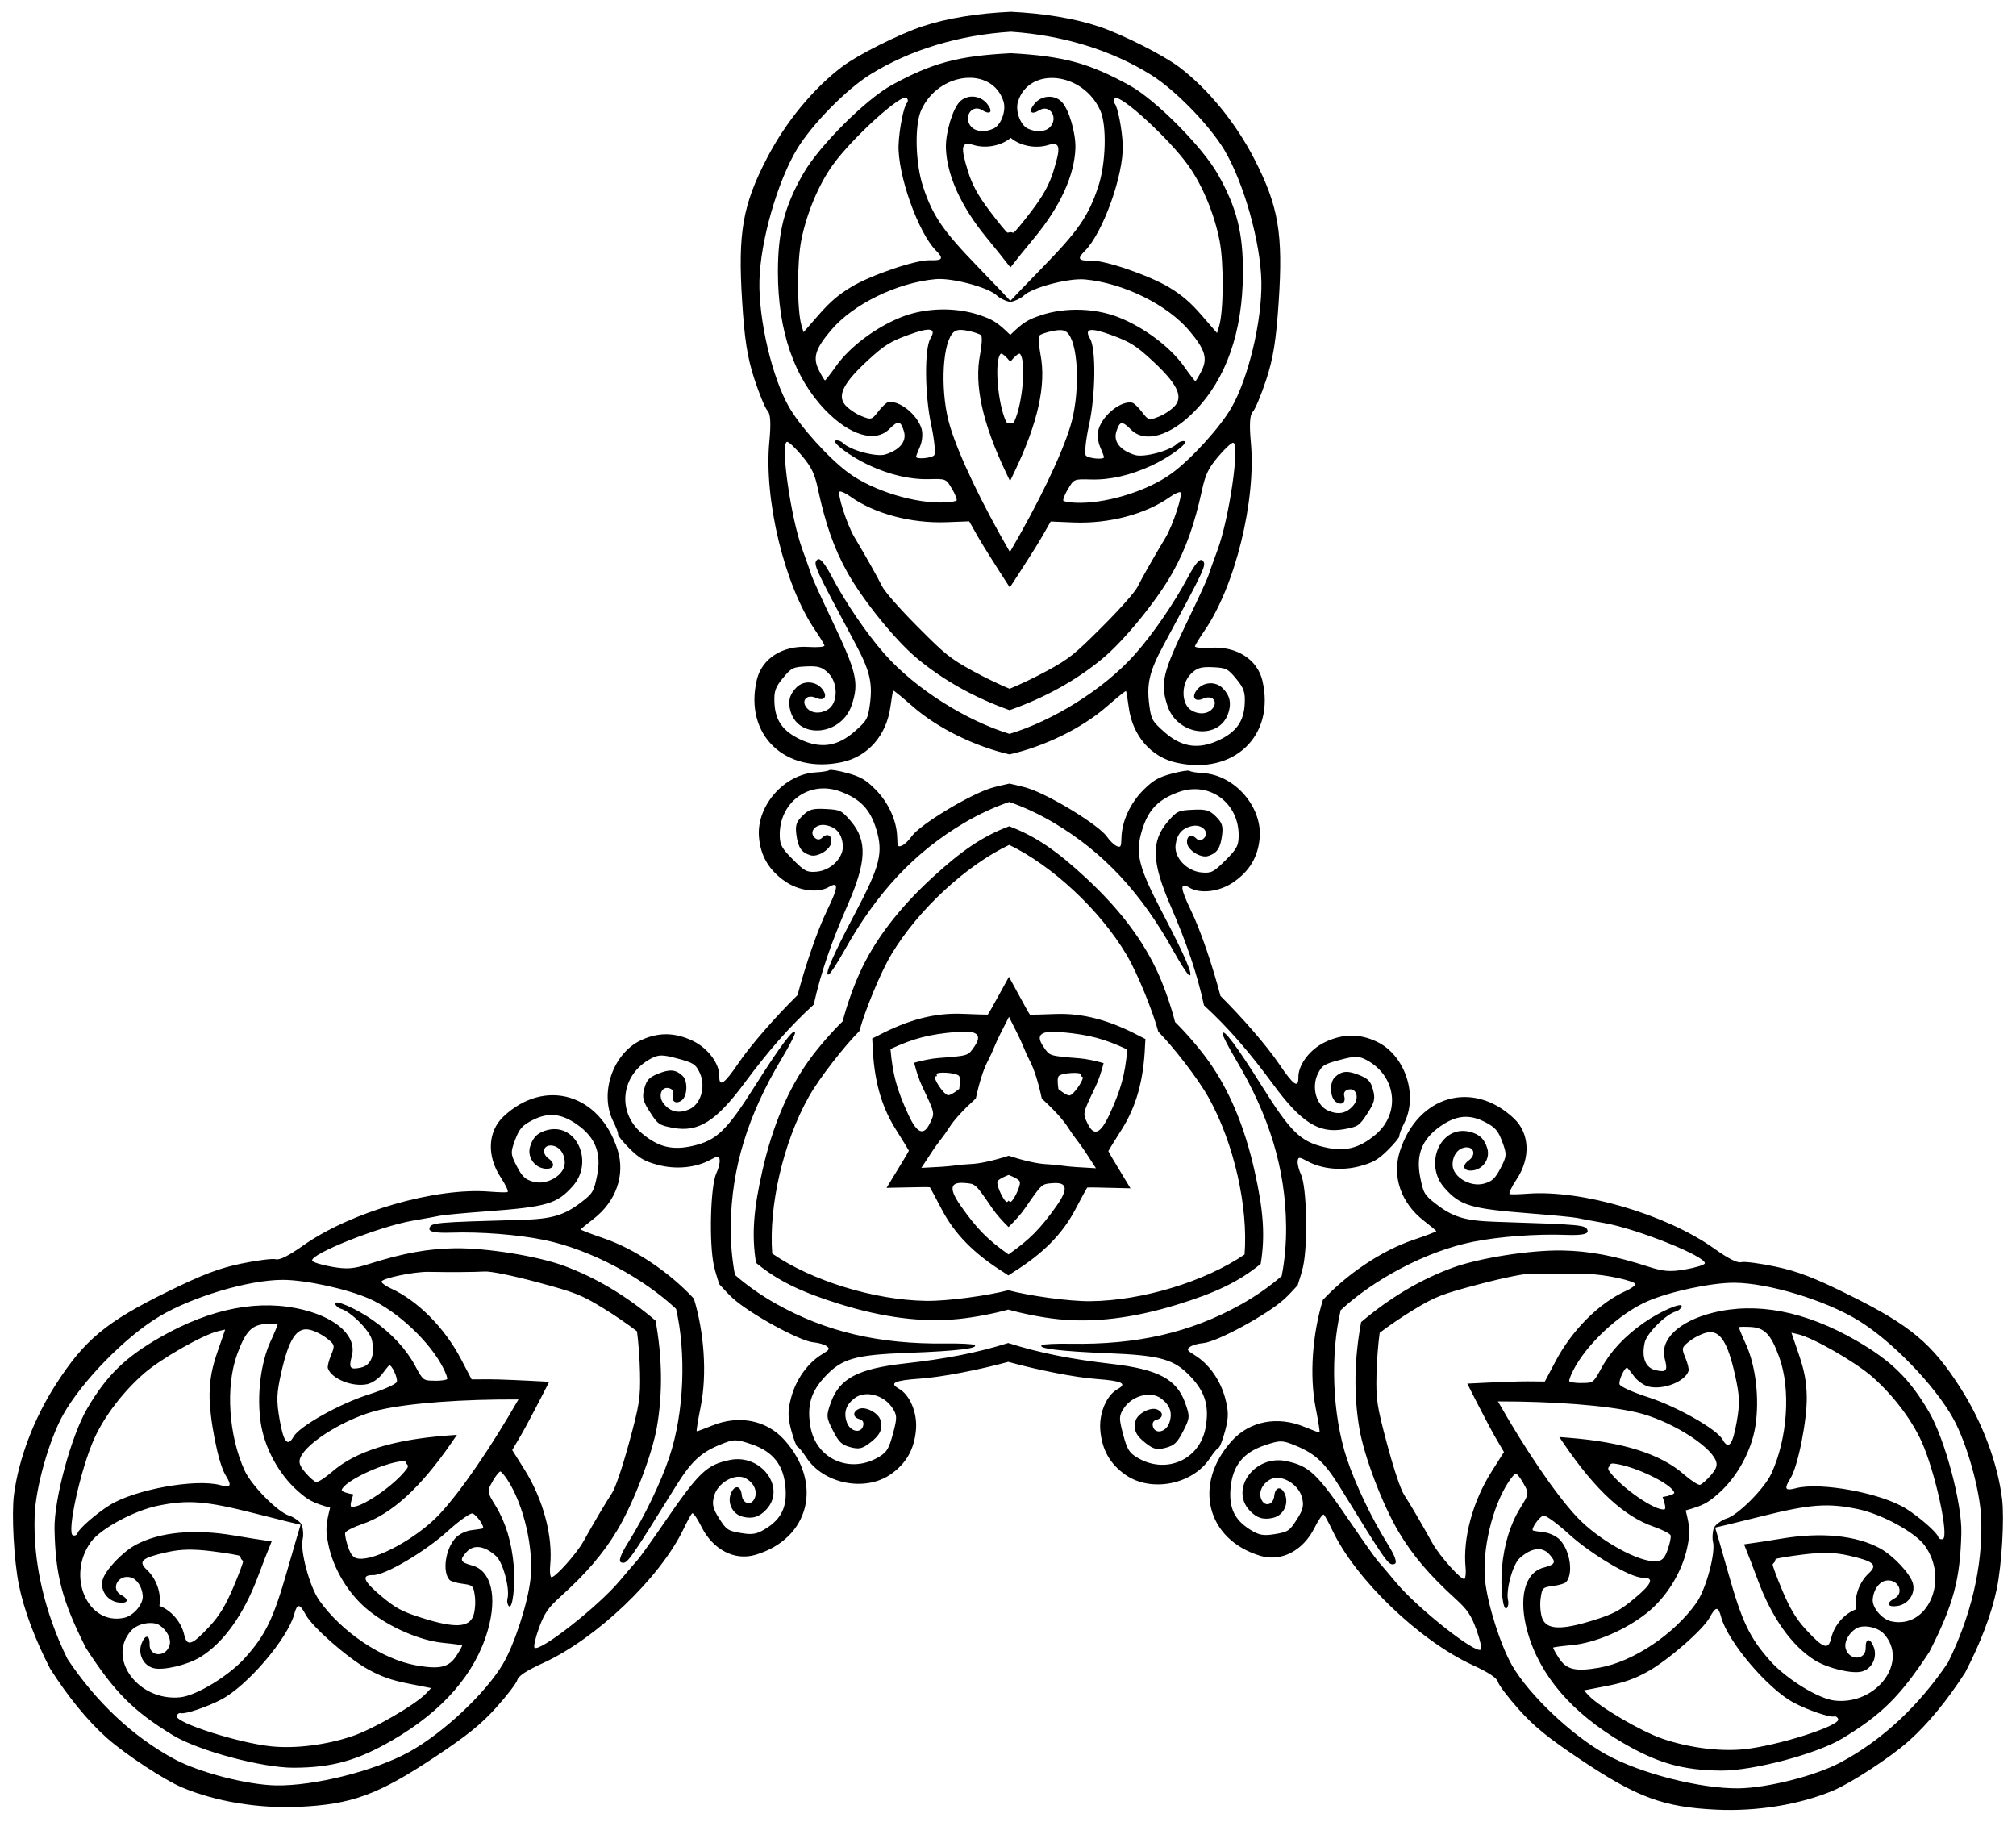 <?xml version="1.0" encoding="UTF-8"?>
<!DOCTYPE svg  PUBLIC '-//W3C//DTD SVG 1.1//EN'  'http://www.w3.org/Graphics/SVG/1.1/DTD/svg11.dtd'>
<svg enable-background="new 0 0 1794.091 1620.892" version="1.1" viewBox="0 0 1794.1 1620.9" xml:space="preserve" xmlns="http://www.w3.org/2000/svg">
<path d="m1177.3 1156.6c21.453-22.956 52.201-43.864 80.419-53.371 11.401-3.845 20.629-7.362 20.508-7.818-0.121-0.455-5.122-4.624-11.114-9.265-20.289-15.714-28.488-39.455-21.336-61.758 15.922-49.69 64.948-63.822 101.51-29.236 14.096 13.329 15.028 35.24 2.32 54.285-4.545 6.798-7.26 12.662-6.035 13.033 1.224 0.369 8.489 0.197 16.143-0.384 47.987-3.639 123.26 18.505 165.59 48.691 12.948 9.235 20.794 13.187 24.322 12.25 2.865-0.761 16.663 1.045 30.665 4.013 19.613 4.159 34.639 9.953 65.442 25.254 54.489 27.037 73.71 43.101 99.018 82.795 19.452 30.485 32.93 66.441 36.956 98.576 2.157 17.224-0.273 58.608-4.703 79.968-4.707 22.736-14.682 48.681-28.115 74.499-15.74 24.48-33.308 46.021-50.706 61.396-16.341 14.451-51.057 37.109-67.079 43.788-29.893 12.461-67.795 18.615-103.92 16.867-47.022-2.259-70.509-10.967-121.03-44.84-28.576-19.139-41.066-29.305-54.415-44.265-9.529-10.68-17.948-21.76-18.71-24.625-0.938-3.528-8.264-8.376-22.709-15.029-47.22-21.755-103.82-76.096-124.48-119.56-3.296-6.932-6.753-13.323-7.682-14.203-0.93-0.879-4.673 4.389-8.316 11.71-10.221 20.487-29.703 30.558-48.272 24.94-48.175-14.563-60.25-64.135-25.024-102.63 15.808-17.283 40.487-21.954 64.201-12.145 7.003 2.896 13.106 5.168 13.561 5.046 0.455-0.121-1.073-9.877-3.397-21.683-5.759-29.214-2.877-66.285 6.396-96.306zm-559.79-1.12c9.154 30.057 11.887 67.14 6.011 96.33-2.371 11.796-3.938 21.546-3.484 21.669 0.455 0.123 6.566-2.124 13.581-4.992 23.754-9.714 48.413-4.945 64.152 12.402 35.072 38.634 22.798 88.157-25.435 102.53-18.592 5.543-38.033-4.606-48.172-25.133-3.614-7.335-7.336-12.618-8.27-11.743-0.932 0.875-4.415 7.253-7.739 14.172-20.842 43.377-77.654 97.492-124.96 119.06-14.471 6.596-21.817 11.414-22.769 14.938-0.773 2.862-9.236 13.908-18.808 24.55-13.408 14.906-25.939 25.022-54.592 44.047-50.659 33.67-74.181 42.284-121.21 44.355-36.127 1.604-74.004-4.702-103.85-17.283-15.995-6.744-50.62-29.54-66.903-44.056-17.337-15.444-34.818-37.056-50.46-61.598-13.33-25.872-23.201-51.856-27.817-74.611-4.345-21.377-6.609-62.771-4.383-79.986 4.155-32.119 17.776-68.02 37.351-98.427 25.467-39.592 44.752-55.58 99.349-82.398 30.863-15.178 45.912-20.912 65.542-24.992 14.014-2.913 27.819-4.663 30.681-3.89 3.525 0.952 11.386-2.969 24.371-12.152 42.451-30.016 117.81-51.859 165.78-48.028 7.652 0.612 14.915 0.813 16.141 0.449 1.226-0.366-1.465-6.242-5.982-13.057-12.632-19.095-11.612-41.002 2.537-54.275 36.7-34.44 85.668-20.111 101.39 29.642 7.063 22.332-1.231 46.04-21.583 61.672-6.01 4.617-11.028 8.766-11.151 9.221s9.091 4.009 20.476 7.899c28.179 9.62 58.843 30.65 80.205 53.692zm280.86-484.23c-30.607-7.101-64.088-23.276-86.43-42.959-9.03-7.951-16.69-14.184-17.024-13.851-0.334 0.332-1.444 6.748-2.467 14.257-3.464 25.428-19.924 44.399-42.816 49.356-50.994 11.056-87.746-24.335-76.074-73.291 4.495-18.873 23.005-30.635 45.852-29.152 8.159 0.537 14.595-0.044 14.304-1.29-0.292-1.245-4.074-7.45-8.404-13.788-27.145-39.739-45.603-116-40.626-167.75 1.524-15.83 1.024-24.601-1.552-27.188-2.092-2.1-7.427-14.953-11.857-28.563-6.205-19.065-8.7-34.975-10.85-69.301-3.83-60.707 0.472-85.385 22.194-127.15 16.675-32.089 41.074-61.739 66.891-81.293 13.838-10.48 50.893-29.068 71.606-35.911 22.044-7.292 49.5-11.626 78.576-12.901 29.07 1.392 56.509 5.835 78.524 13.215 20.685 6.926 57.665 25.662 71.461 36.198 25.738 19.658 50.019 49.405 66.565 81.56 21.554 41.852 25.757 66.546 21.685 127.24-2.287 34.317-4.846 50.217-11.127 69.257-4.485 13.593-9.871 26.424-11.971 28.516-2.587 2.576-3.122 11.345-1.661 27.182 4.77 51.772-13.993 127.95-41.297 167.58-4.356 6.321-8.162 12.51-8.459 13.754-0.296 1.245 6.138 1.853 14.299 1.348 22.853-1.392 41.315 10.444 45.735 29.335 11.476 49.002-25.417 84.246-76.366 72.986-22.872-5.049-39.256-24.086-42.618-49.527-0.994-7.513-2.078-13.933-2.41-14.267-0.332-0.334-8.018 5.868-17.079 13.783-22.42 19.594-55.966 35.634-86.601 42.613zm-188.61 214.17c6.882-26.092 17.662-57.718 26.441-75.708 9.909-20.303 10.325-25.761 1.567-20.542-9.547 5.69-26.558 3.595-38.794-4.776-14.682-10.043-22.277-22.954-23.571-40.068-2.084-27.571 22.713-55.589 50.537-57.102 5.849-0.32 11.269-1.216 12.046-1.989 0.777-0.774 7.968 0.383 15.977 2.572 11.789 3.22 16.572 6.005 25.11 14.612 11.732 11.829 19.057 28.002 19.374 42.747 0.167 8.003 0.66 8.826 4.331 7.201 2.279-1.01 6.17-4.759 8.644-8.331 6.966-10.054 50.733-36.657 70.394-42.783 3.827-1.194 9.864-2.65 16.503-4.058 6.633 1.434 12.664 2.915 16.486 4.124 19.637 6.205 63.297 32.983 70.223 43.065 2.46 3.582 6.336 7.347 8.611 8.366 3.665 1.64 4.162 0.819 4.36-7.183 0.376-14.743 7.765-30.887 19.545-42.669 8.573-8.572 13.367-11.338 25.169-14.511 8.018-2.157 15.213-3.285 15.987-2.508 0.774 0.777 6.191 1.695 12.038 2.037 27.818 1.625 52.502 29.742 50.308 57.304-1.362 17.108-9.009 29.989-23.731 39.974-12.269 8.322-29.289 10.348-38.813 4.621-8.737-5.254-8.343 0.205 1.485 20.548 8.707 18.026 19.36 49.694 26.138 75.813 19.155 19.006 41.154 44.155 52.345 60.753 12.628 18.733 17.147 21.822 17.006 11.628-0.154-11.113 10.165-24.798 23.533-31.209 16.039-7.694 31.018-7.816 46.486-0.379 24.919 11.98 36.785 47.464 24.184 72.317-2.648 5.225-4.582 10.367-4.3 11.427 0.282 1.06-4.315 6.709-10.216 12.55-8.684 8.6-13.487 11.349-25.209 14.44-16.11 4.246-33.779 2.503-46.706-4.595-7.014-3.857-7.973-3.842-8.402 0.151-0.265 2.478 1.037 7.723 2.893 11.651 5.224 11.059 6.379 62.264 1.855 82.355-0.88 3.911-2.637 9.868-4.737 16.321-4.559 5.027-8.857 9.51-11.815 12.216-15.192 13.903-60.213 38.325-72.406 39.282-4.332 0.339-9.53 1.813-11.55 3.274-3.253 2.354-2.79 3.195 4.041 7.368 12.58 7.697 22.866 22.168 27.18 38.26 3.138 11.71 3.136 17.245-0.017 29.052-2.141 8.022-4.761 14.818-5.821 15.099-1.06 0.282-4.563 4.514-7.783 9.407-15.316 23.278-52.008 30.597-74.781 14.916-14.135-9.734-21.467-22.796-22.752-40.539-1.072-14.787 5.682-30.539 15.405-35.923 8.918-4.939 3.994-7.328-18.537-8.988-19.964-1.473-52.717-8.081-78.725-15.271-26.037 7.086-58.816 13.563-78.786 14.956-22.538 1.57-27.472 3.939-18.573 8.914 9.701 5.423 16.393 21.202 15.261 35.985-1.356 17.737-8.741 30.77-22.914 40.447-22.835 15.591-59.498 8.125-74.72-15.215-3.201-4.905-6.687-9.152-7.746-9.438-1.059-0.286-3.652-7.092-5.761-15.122-3.106-11.82-3.085-17.355 0.099-29.052 4.378-16.075 14.722-30.505 27.333-38.152 6.847-4.146 7.314-4.984 4.07-7.351-2.014-1.469-7.207-2.963-11.537-3.32-12.19-1.005-57.112-25.607-72.249-39.572-2.947-2.718-7.227-7.217-11.766-12.263-2.074-6.462-3.807-12.425-4.672-16.34-4.444-20.109-3.084-71.309 2.184-82.347 1.872-3.921 3.195-9.16 2.94-11.64-0.412-3.994-1.372-4.013-8.401-0.184-12.956 7.046-30.632 8.719-46.725 4.408-11.71-3.138-16.502-5.907-25.151-14.541-5.877-5.865-10.452-11.532-10.166-12.591 0.286-1.058-1.628-6.209-4.255-11.444-12.502-24.903-0.494-60.339 24.473-72.22 15.498-7.374 30.476-7.193 46.484 0.565 13.342 6.465 23.606 20.19 23.408 31.303-0.181 10.193 4.349 7.123 17.053-11.56 11.257-16.553 33.356-41.614 52.587-60.543zm103.75 60.175c7.854-2.177 15.362-3.707 21.462-4.186 27.332-2.139 26.4-1.842 32.229-10.326 7.334-10.675 2.295-14.57-16.626-12.85-24.279 2.205-37.273 5.579-58.121 15.149 2.044 22.849 5.568 35.802 15.709 57.972 7.902 17.277 13.785 19.718 19.41 8.051 4.47-9.272 4.674-8.316-7.04-33.103-2.613-5.533-5.014-12.81-7.024-20.708zm168.63 0.337c-2.041 7.89-4.471 15.158-7.106 20.68-11.814 24.74-11.605 23.784-7.173 33.074 5.578 11.689 11.471 9.272 19.442-7.973 10.23-22.129 13.805-35.068 15.941-57.909-20.81-9.654-33.79-13.079-58.06-15.382-18.914-1.795-23.969 2.079-16.678 12.784 5.795 8.507 4.864 8.206 32.188 10.454 6.098 0.503 13.601 2.063 21.446 4.271zm-84.608 145.87c-5.812-5.713-10.891-11.451-14.356-16.494-15.519-22.601-14.795-21.942-25.057-22.749-12.912-1.014-13.765 5.298-2.816 20.824 14.05 19.924 23.468 29.49 42.18 42.76 18.765-13.195 28.222-22.723 42.351-42.59 11.012-15.482 10.184-21.798-2.732-20.835-10.265 0.765-9.539 0.11-25.148 22.648-3.485 5.029-8.587 10.747-14.422 16.437zm0.374-187.06c-6.326 12.158-10.888 21.444-12.649 25.882-1.658 4.168-4.401 10.159-6.095 13.311-4.025 7.491-7.817 19.83-10.78 33.486-10.383 9.353-19.21 18.771-23.714 25.984-1.895 3.035-5.733 8.391-8.528 11.9-2.978 3.732-8.773 12.303-16.185 23.831 13.692-0.601 24.015-1.292 28.739-1.986 4.439-0.648 10.998-1.269 14.575-1.377 8.5-0.26 21.081-3.145 34.39-7.407 13.292 4.315 25.861 7.251 34.36 7.545 3.576 0.123 10.133 0.77 14.57 1.436 4.721 0.713 15.041 1.446 28.731 2.101-7.366-11.557-13.127-20.152-16.09-23.895-2.781-3.52-6.598-8.891-8.48-11.934-4.475-7.231-13.265-16.684-23.61-26.079-2.909-13.668-6.651-26.022-10.646-33.529-1.681-3.159-4.4-9.161-6.041-13.336-1.743-4.445-6.269-13.749-12.546-25.932zm-44.265 64.129c0.984-6.257 0.911-10.45-0.302-11.668-2.858-2.869-20.311-3.956-19.893-1.24 0.028 0.186 0.186 0.695 0.444 1.453-0.786 0.152-1.306 0.268-1.482 0.336-2.565 0.986 7.044 15.596 10.954 16.652 1.66 0.448 5.336-1.571 10.278-5.532zm88.272 0.177c4.927 3.98 8.595 6.014 10.256 5.573 3.914-1.04 13.582-15.612 11.021-16.608-0.175-0.068-0.695-0.187-1.48-0.341 0.262-0.756 0.421-1.265 0.45-1.451 0.429-2.714-17.029-1.697-19.898 1.161-1.218 1.213-1.307 5.407-0.349 11.667zm-44.289 76.358c-5.91 2.277-9.506 4.436-9.954 6.096-1.056 3.91 6.729 19.568 8.873 17.848 0.146-0.118 0.509-0.509 1.036-1.111 0.524 0.605 0.885 0.997 1.031 1.115 2.136 1.728 9.984-13.898 8.944-17.812-0.442-1.661-4.029-3.835-9.93-6.135zm1.235-617.36c-1.133-2.358-2.315-4.835-3.571-7.478-21.008-44.199-28.444-78.105-23.083-105.19 1.627-8.216 2.011-15.892 0.855-17.053-1.158-1.162-6.628-2.99-12.158-4.062-7.619-1.477-10.936-0.773-13.698 2.91-9.215 12.286-10.156 54.395-1.801 81.977 8.078 26.714 28.678 69.481 53.331 112.03 24.823-42.451 45.594-85.136 53.778-111.82 8.466-27.548 7.693-69.66-1.473-81.983-2.747-3.693-6.061-4.411-13.686-2.965-5.534 1.05-11.012 2.856-12.174 4.013-1.161 1.157-0.808 8.834 0.786 17.056 5.252 27.105-2.32 60.981-23.504 105.1-1.266 2.638-2.458 5.11-3.601 7.463zm488.81 850.57c2.608 0.197 5.345 0.412 8.261 0.646 48.781 3.906 81.862 14.419 102.64 32.603 6.301 5.517 12.757 9.688 14.341 9.266 1.585-0.421 5.904-4.245 9.597-8.498 5.089-5.86 6.137-9.085 4.329-13.318-6.032-14.124-42.029-35.993-70.093-42.548-27.174-6.361-74.511-9.905-123.69-9.83 24.352 42.723 50.933 82.053 69.947 102.48 19.624 21.106 56.481 41.493 71.736 39.716 4.572-0.532 6.851-3.043 9.41-10.37 1.858-5.318 3.033-10.965 2.611-12.55-0.421-1.584-7.247-5.117-15.164-7.847-26.1-9.004-51.651-32.499-79.263-72.903-1.651-2.415-3.197-4.684-4.663-6.85zm-981.02-1.963c-1.475 2.16-3.029 4.423-4.691 6.831-27.773 40.293-53.419 63.685-79.554 72.585-7.928 2.699-14.768 6.204-15.196 7.786-0.428 1.584 0.725 7.235 2.561 12.56 2.53 7.337 4.799 9.857 9.369 10.408 15.248 1.838 52.186-18.402 71.894-39.429 19.096-20.352 45.833-59.576 70.356-102.2-49.175-0.272-96.526 3.082-123.73 9.335-28.09 6.442-64.174 28.168-70.263 42.267-1.825 4.226-0.79 7.455 4.276 13.335 3.676 4.268 7.979 8.109 9.563 8.537 1.582 0.427 8.055-3.717 14.378-9.209 20.848-18.101 53.971-28.482 102.77-32.192 2.917-0.223 5.655-0.427 8.264-0.614zm491.8-644.75c-31.465-11.26-59.096-26.729-82.443-46.192-19.406-16.173-48.382-52.011-62.186-76.908-11.579-20.894-19.27-42.737-25.763-73.113-3.063-14.342-5.62-19.692-14.473-30.277-5.91-7.066-11.866-12.586-13.236-12.265-6.024 1.41 3.365 67.367 13.564 95.329 3.628 9.94 7.32 20.4 8.2 23.241 0.881 2.841 8.689 20.02 17.358 38.182 23.028 48.271 25.187 57.275 18.548 77.332-8.948 27.041-46.765 31.176-54.408 5.969-2.658-8.781-1.133-15.126 5.178-21.539 6.478-6.58 17.691-5.722 23.249 1.778 4.871 6.573 1.416 10.807-6.064 7.429-7.548-3.408-13.128 2.173-8.454 8.45 4.04 5.422 12.229 6.245 19.295 1.941 8.969-5.464 9.235-23.45 0.477-32.244-5.397-5.418-8.95-6.529-19.488-6.09-11.97 0.497-13.469 1.236-21 10.333-6.744 8.145-8.028 11.819-7.613 21.794 0.662 15.951 7.394 25.527 23.121 32.893 18.054 8.462 32.994 6.271 48.201-7.072 10.997-9.641 11.868-11.183 13.633-24.132 2.576-18.846-0.034-29.97-12.5-53.274-37.3-69.734-38.173-71.644-34.376-75.426 2.228-2.22 6.417 2.607 12.888 14.858 12.255 23.194 30.894 50.576 46.611 68.46 28.562 32.506 74.378 60.276 111.64 71.601 37.306-11.176 83.234-38.762 111.92-71.154 15.788-17.821 34.536-45.128 46.884-68.273 6.52-12.224 10.728-17.034 12.947-14.806 3.782 3.797 2.901 5.703-34.678 75.288-12.559 23.254-15.214 34.367-12.713 53.223 1.713 12.956 2.578 14.501 13.537 24.186 15.154 13.405 30.085 15.655 48.172 7.265 15.756-7.303 22.526-16.851 23.252-32.8 0.455-9.973-0.814-13.652-7.526-21.824-7.495-9.127-8.991-9.872-20.959-10.417-10.537-0.481-14.094 0.615-19.513 6.012-8.793 8.758-8.599 26.746 0.347 32.245 7.049 4.332 15.242 3.542 19.303-1.864 4.7-6.258-0.859-11.861-8.42-8.484-7.494 3.347-10.931-0.9-6.034-7.454 5.588-7.478 16.804-8.291 23.256-1.685 6.285 6.438 7.785 12.79 5.092 21.56-7.744 25.177-45.544 20.89-54.384-6.186-6.559-20.084-4.364-29.079 18.857-77.257 8.742-18.126 16.618-35.275 17.511-38.112 0.892-2.837 4.625-13.282 8.293-23.208 10.31-27.921 19.963-93.839 13.945-95.274-1.369-0.326-7.346 5.169-13.285 12.212-8.895 10.549-11.474 15.89-14.594 30.219-6.614 30.35-14.393 52.162-26.055 73.009-13.904 24.841-43.023 60.563-62.494 76.658-23.424 19.37-51.117 34.728-82.627 45.862zm312.88 544.43c25.484-21.619 52.696-37.814 81.225-48.301 23.71-8.72 69.234-15.895 97.697-15.401 23.884 0.419 46.646 4.68 76.199 14.245 13.952 4.519 19.864 4.979 33.457 2.605 9.075-1.585 16.832-3.983 17.24-5.33 1.79-5.922-60.024-30.769-89.339-35.918-10.423-1.828-21.326-3.861-24.227-4.519-2.901-0.657-21.682-2.486-41.746-4.058-53.318-4.193-62.195-6.825-76.246-22.603-18.944-21.27-3.617-56.088 22.035-50.103 8.934 2.089 13.666 6.582 16.065 15.254 2.46 8.9-3.89 18.182-13.164 19.245-8.128 0.931-10.067-4.177-3.402-8.966 6.725-4.833 4.682-12.456-3.091-11.546-6.715 0.787-11.523 7.468-11.329 15.74 0.247 10.499 15.691 19.723 27.685 16.534 7.391-1.965 10.129-4.486 15.018-13.832 5.554-10.615 5.664-12.282 1.552-23.353-3.682-9.914-6.222-12.862-15.068-17.49-14.146-7.402-25.804-6.36-40.046 3.577-16.355 11.404-21.928 25.438-17.976 45.28 2.851 14.344 3.751 15.87 14.082 23.873 15.033 11.654 25.972 14.955 52.386 15.812 79.042 2.564 81.132 2.763 82.509 7.942 0.808 3.04-5.466 4.253-19.311 3.733-26.214-0.984-59.247 1.467-82.594 6.136-42.432 8.482-89.39 34.275-117.83 60.882-8.975 37.896-8.048 91.464 5.659 132.51 7.539 22.583 21.814 52.473 35.684 74.74 7.326 11.759 9.388 17.808 6.348 18.616-5.179 1.377-6.39-0.339-47.862-67.675-13.859-22.503-22.156-30.359-39.736-37.621-12.076-4.994-13.848-5.018-27.714-0.37-19.186 6.421-28.6 18.227-30.378 38.086-1.554 17.296 3.331 27.934 16.78 36.537 8.41 5.38 12.23 6.121 22.663 4.394 11.652-1.927 13.045-2.851 19.501-12.942 5.685-8.884 6.514-12.514 4.55-19.904-3.188-11.994-18.863-20.82-28.099-15.822-7.277 3.939-10.688 11.429-8.038 17.649 3.07 7.199 10.702 5.187 11.557-3.05 0.848-8.163 6.245-9.017 9.472-1.499 3.682 8.578-1.222 18.698-10.169 20.982-8.718 2.224-14.968 0.347-21.217-6.37-17.932-19.295 4.68-49.887 32.549-44.005 20.672 4.362 27.365 10.761 57.478 54.96 11.327 16.634 22.24 32.029 24.25 34.221 2.011 2.191 9.19 10.646 15.952 18.786 19.025 22.89 71.286 64.208 75.537 59.714 0.966-1.022-0.804-8.947-3.934-17.611-4.689-12.978-8.024-17.881-18.874-27.748-22.977-20.903-37.977-38.546-50.2-59.069-14.561-24.461-30.937-67.54-35.141-92.45-5.063-29.972-4.516-61.633 1.596-94.488zm-627.93-1.256c5.981 32.879 6.4 64.543 1.218 94.494-4.303 24.893-20.852 67.906-35.511 92.309-12.305 20.474-27.376 38.057-50.436 58.868-10.889 9.823-14.244 14.714-18.984 27.672-3.164 8.652-4.966 16.569-4.004 17.595 4.233 4.512 56.659-36.598 75.775-59.411 6.794-8.112 14.007-16.539 16.027-18.722 2.02-2.184 12.994-17.535 24.387-34.124 30.29-44.078 37.008-50.45 57.698-54.729 27.892-5.771 50.382 24.911 32.373 44.134-6.276 6.692-12.534 8.544-21.243 6.285-8.938-2.32-13.801-12.46-10.085-21.023 3.257-7.505 8.651-6.63 9.466 1.537 0.823 8.24 8.446 10.283 11.545 3.096 2.676-6.21-0.706-13.713-7.967-17.681-9.216-5.035-24.926 3.728-28.162 15.709-1.994 7.383-1.179 11.015 4.47 19.923 6.415 10.117 7.804 11.047 19.449 13.02 10.426 1.768 14.25 1.043 22.681-4.304 13.483-8.549 18.41-19.167 16.926-36.47-1.699-19.866-11.066-31.709-30.226-38.207-13.848-4.703-15.619-4.687-27.716 0.259-17.609 7.192-25.938 15.014-39.886 37.462-41.742 67.17-42.959 68.881-48.133 67.483-3.036-0.82-0.95-6.861 6.423-18.59 13.959-22.211 28.354-52.043 35.983-74.596 13.87-40.988 15.012-94.552 6.189-132.48-28.332-26.72-75.186-52.701-117.58-61.353-23.327-4.763-56.35-7.345-82.568-6.466-13.846 0.465-20.116-0.773-19.296-3.81 1.397-5.174 3.489-5.364 82.54-7.612 26.418-0.75 37.369-4.008 52.449-15.602 10.364-7.961 11.269-9.483 14.178-23.816 4.032-19.826-1.485-33.882-17.794-45.351-14.202-9.993-25.857-11.082-40.032-3.737-8.864 4.593-11.416 7.531-15.138 17.43-4.157 11.054-4.054 12.722 1.458 23.359 4.852 9.366 7.58 11.898 14.963 13.892 11.981 3.236 27.462-5.926 27.751-16.424 0.227-8.271-4.553-14.971-11.266-15.785-7.769-0.941-9.843 6.674-3.137 11.534 6.646 4.816 4.686 9.917-3.438 8.953-9.27-1.101-15.582-10.408-13.087-19.298 2.433-8.662 7.184-13.137 16.126-15.19 25.676-5.882 40.863 28.997 21.834 50.191-14.114 15.722-23.001 18.318-76.336 22.298-20.069 1.492-38.858 3.246-41.761 3.891-2.903 0.646-13.815 2.636-24.245 4.422-29.335 5.031-91.249 29.631-89.482 35.56 0.402 1.348 8.15 3.777 17.218 5.399 13.583 2.429 19.498 1.992 33.467-2.471 29.591-9.447 52.37-13.616 76.256-13.94 28.465-0.38 73.96 6.978 97.635 15.792 28.487 10.601 55.634 26.905 81.031 48.626zm315.27-652.34c-12.606-19.415-24.827-38.83-28.527-45.386l-7.61-13.47-20.281 0.761c-31.538 1.183-64.335-7.617-85.754-23.014-3.697-2.657-7.791-4.581-9.096-4.276-2.946 0.689 6.202 29.269 13.024 40.696 9.954 16.672 20.544 35.46 24.55 43.562 2.409 4.872 15.247 19.509 31.313 35.7 24.646 24.839 29.293 28.586 48.855 39.372 10.47 5.773 24.506 12.552 33.346 16.165 8.855-3.578 22.917-10.3 33.411-16.031 19.606-10.708 24.268-14.436 49.012-39.176 16.131-16.127 29.028-30.712 31.456-35.574 4.039-8.086 14.704-26.832 24.724-43.464 6.868-11.4 16.129-39.943 13.186-40.644-1.304-0.31-5.405 1.598-9.113 4.24-21.48 15.311-54.313 23.979-85.845 22.671l-20.278-0.842-7.664 13.44c-3.726 6.541-16.025 25.907-28.709 45.271zm407.09 708.37c23.117-1.21 46.041-2.086 53.569-2.013l15.471 0.144 9.481-17.944c14.745-27.904 38.764-51.907 62.808-62.758 4.15-1.873 7.863-4.457 8.252-5.739 0.876-2.896-28.448-9.264-41.756-9.069-19.415 0.284-40.981 0.061-50.001-0.52-5.423-0.35-24.518 3.45-46.573 9.268-33.834 8.924-39.402 11.075-58.525 22.624-10.235 6.181-23.123 14.947-30.672 20.796-1.329 9.457-2.539 24.997-2.822 36.95-0.53 22.333 0.368 28.234 9.421 62.034 5.901 22.033 12.084 40.494 15.08 45.029 4.984 7.541 15.885 26.15 25.279 43.144 6.439 11.648 26.527 33.94 28.605 31.742 0.92-0.974 1.319-5.48 0.885-10.012-2.519-26.258 6.39-59.026 23.289-85.679l10.868-17.14-7.807-13.357c-3.801-6.498-14.423-26.832-24.852-47.498zm-817.01-1.635c-10.511 20.624-21.214 40.916-25.042 47.398l-7.861 13.326 10.8 17.184c16.793 26.721 25.57 59.524 22.946 85.772-0.452 4.53-0.072 9.038 0.845 10.016 2.07 2.207 22.247-20.005 28.732-31.627 9.461-16.956 20.437-35.521 25.451-43.042 3.015-4.522 9.271-22.958 15.26-44.968 9.188-33.763 10.11-39.661 9.669-61.996-0.235-11.954-1.383-27.498-2.674-36.961-7.526-5.88-20.379-14.697-30.589-20.919-19.076-11.625-24.635-13.798-58.434-22.858-22.032-5.907-41.111-9.783-46.536-9.454-9.023 0.545-30.589 0.682-50.003 0.32-13.306-0.248-42.656 6.003-41.792 8.902 0.384 1.284 4.086 3.883 8.229 5.773 24 10.947 47.923 35.046 62.556 63.009l9.41 17.982 15.471-0.083c7.528-0.044 30.449 0.925 53.56 2.227zm410.72-1106.8c-8.432 7.052-22.04 9.727-33.152 6.308-10.867-3.354-11.802 1.137-4.879 23.472 3.705 11.952 8.932 21.509 19.283 35.25 7.811 10.371 14.95 19.049 15.87 19.286 0.272 0.07 1.235-0.104 2.71-0.472 1.474 0.374 2.436 0.552 2.708 0.483 0.92-0.234 8.094-8.883 15.947-19.223 10.406-13.7 15.671-23.236 19.424-35.173 7.012-22.307 6.095-26.802-4.785-23.492-11.126 3.374-24.723 0.645-33.127-6.441zm752.37 1309.2c-1.891-10.828 2.597-23.951 11.113-31.865 8.338-7.734 4.916-10.789-17.888-15.961-12.203-2.767-23.094-3.019-40.169-0.925-12.887 1.58-23.972 3.423-24.637 4.101-0.197 0.2-0.527 1.121-0.947 2.583-1.06 1.09-1.696 1.834-1.772 2.104-0.258 0.914 3.646 11.451 8.674 23.422 6.661 15.862 12.288 25.19 20.748 34.408 15.812 17.226 20.164 18.68 22.737 7.602 2.641-11.322 11.803-21.733 22.141-25.468zm-1510-3.021c10.323 3.777 19.444 14.224 22.039 25.557 2.529 11.088 6.886 9.652 22.767-7.511 8.498-9.185 14.161-18.49 20.886-34.325 5.076-11.95 9.022-22.472 8.768-23.387-0.075-0.271-0.708-1.017-1.764-2.111-0.413-1.464-0.74-2.386-0.936-2.587-0.662-0.68-11.74-2.568-24.621-4.199-17.067-2.162-27.959-1.954-40.173 0.764-22.824 5.081-26.259 8.122-17.952 15.89 8.485 7.948 12.92 21.088 10.986 31.909zm1384-70.035c-0.289-1.289 6.6-6.567 10.509-7.638 9.887-2.705 33.693-26.445 39.911-39.822 14.563-31.28 17.566-75.1 7.116-103.85-7.342-20.202-12.883-26.064-25.282-26.788-5.594-0.319-10.337-0.221-10.537 0.219-0.2 0.439 2.606 7.317 6.237 15.286 8.742 19.183 12.128 48.456 8.393 72.522-3.428 22.095-16.18 45.408-32.91 60.153-9.454 8.336-13.589 10.687-29.134 15.011 3.966 15.64 3.978 20.397 1.436 32.742-4.491 21.844-18.396 44.488-35.873 58.434-19.035 15.192-46.126 26.787-67.118 28.724-8.721 0.805-16.084 1.784-16.366 2.176-0.283 0.392 1.987 4.557 5.041 9.255 6.785 10.402 14.625 12.302 35.806 8.644 30.143-5.204 66.687-29.568 86.608-57.741 8.523-12.04 17.31-44.492 14.748-54.416-1.012-3.924 0.149-12.524 1.411-12.914zm-1257.8-2.516c1.261 0.395 2.388 8.999 1.36 12.92-2.601 9.915 6.056 42.401 14.531 54.475 19.808 28.252 56.255 52.762 86.377 58.087 21.166 3.743 29.014 1.875 35.84-8.5 3.073-4.685 5.359-8.842 5.078-9.235-0.28-0.393-7.64-1.401-16.357-2.241-20.984-2.021-48.028-13.725-67.002-28.993-17.421-14.016-31.235-36.716-35.638-58.578-2.493-12.356-2.461-17.112 1.567-32.736-15.528-4.386-19.653-6.753-29.073-15.127-16.672-14.812-29.33-38.175-32.669-60.284-3.639-24.081-0.135-53.34 8.683-72.488 3.663-7.955 6.497-14.821 6.299-15.261-0.198-0.441-4.94-0.558-10.536-0.262-12.401 0.675-17.966 6.514-25.388 26.687-10.565 28.706-7.737 72.537 6.701 103.88 6.165 13.402 29.876 37.237 39.752 39.981 3.905 1.085 10.772 6.391 10.478 7.679zm631.07-1088c-0.972 0.895-8.988-2.432-11.869-5.282-7.286-7.21-39.748-15.956-54.442-14.654-34.371 3.028-73.821 22.337-93.493 45.761-13.824 16.459-16.13 24.189-10.558 35.288 2.521 5.004 4.977 9.062 5.458 9.015 0.48-0.046 5.033-5.916 10.119-13.045 12.242-17.162 35.9-34.731 58.61-43.53 20.849-8.079 47.414-8.692 68.549-1.575 11.946 4.019 16.049 6.425 27.566 17.725 11.562-11.254 15.675-13.644 27.637-17.615 21.163-7.032 47.726-6.313 68.542 1.849 22.674 8.889 46.262 26.553 58.435 43.764 5.058 7.15 9.587 13.037 10.067 13.085 0.481 0.049 2.953-4 5.494-8.993 5.616-11.077 3.341-18.816-10.417-35.33-19.578-23.502-58.95-42.969-93.309-46.135-14.689-1.361-47.186 7.255-54.5 14.436-2.893 2.839-10.921 6.133-11.89 5.235zm652.96 1105.8c10.22-1.385 21.303-3.082 33.358-5.095 35.484-5.93 66.247-2.895 87.592 8.629 11.856 6.485 27.03 22.551 29.354 31.295 2.39 8.993-3.994 18.399-13.556 19.975-9.003 1.483-10.805-2.398-3.047-6.555 9.964-5.335 2.784-18.695-8.444-15.71-5.534 1.471-10.09 8.404-10.729 16.329-0.598 7.409 8.12 17.795 16.488 19.646 32.38 7.151 51.857-36.832 29.834-67.375-8.506-11.8-38.206-28.033-59.455-32.462-26.797-5.609-42.482-4.446-85.733 6.34-21.969 5.479-40.516 9.995-41.221 10.036-0.078 0.004-0.149 0.005-0.214 9e-4 0.035 0.054 0.07 0.116 0.105 0.186 0.314 0.632 5.604 18.973 11.756 40.763 12.113 42.899 18.892 57.091 37.066 77.566 14.395 16.246 43.233 33.966 57.7 35.49 37.446 3.951 65.953-34.794 43.669-59.35-5.762-6.346-19.106-8.756-25.24-4.558-6.563 4.489-10.318 11.886-8.847 17.421 2.985 11.228 18.145 10.827 17.829-0.471-0.243-8.799 4.02-9.162 7.203-0.61 3.381 9.082-1.614 19.295-10.607 21.685-8.744 2.324-30.224-2.87-41.74-9.941-20.601-12.806-38.51-38.002-50.982-71.747-4.238-11.464-8.268-21.927-12.141-31.486zm-1310.3-2.622c-3.911 9.543-7.983 19.99-12.267 31.437-12.607 33.695-30.616 58.819-51.269 71.543-11.544 7.025-33.045 12.133-41.779 9.774-8.983-2.426-13.937-12.659-10.52-21.728 3.217-8.539 7.479-8.159 7.2 0.639-0.361 11.297 14.798 11.758 17.827 0.543 1.493-5.528-2.232-12.94-8.777-17.456-6.117-4.222-19.471-1.866-25.258 4.457-22.383 24.467 5.969 63.326 43.431 59.524 14.472-1.466 43.381-19.071 57.841-35.258 18.256-20.402 25.091-34.567 37.376-77.417 6.239-21.765 11.602-40.085 11.919-40.716 0.035-0.07 0.071-0.132 0.106-0.185-0.065 0.003-0.136 0.003-0.214-0.002-0.705-0.044-19.233-4.634-41.18-10.201-43.208-10.959-58.888-12.184-85.707-6.683-21.267 4.344-51.032 20.458-59.585 32.224-22.145 30.454-2.844 74.514 29.564 67.494 8.377-1.817 17.136-12.169 16.567-19.58-0.607-7.928-5.135-14.879-10.663-16.372-11.216-3.029-18.449 10.301-8.506 15.676 7.742 4.189 5.924 8.062-3.073 6.543-9.556-1.613-15.903-11.046-13.476-20.029 2.359-8.734 17.597-24.74 29.479-31.177 21.391-11.438 52.166-14.35 87.626-8.278 12.047 2.062 23.123 3.803 33.338 5.229zm657.44-1133.5c-6.309-8.158-13.321-16.908-21.092-26.342-22.877-27.765-35.63-55.924-36.323-80.171-0.312-13.51 6.015-34.684 12.425-41.069 6.593-6.567 17.932-5.74 24.077 1.753 5.786 7.055 3.326 10.557-4.154 5.916-9.603-5.961-17.582 6.936-9.384 15.167 4.041 4.057 12.323 4.537 19.506 1.127 6.715-3.186 11.351-15.929 8.769-24.102-9.998-31.617-57.826-26.494-73.265 7.85-5.967 13.266-5.174 47.104 1.614 67.721 8.541 26.011 17.39 39.014 48.357 71.077 15.73 16.286 28.913 30.09 29.302 30.68 0.043 0.065 0.079 0.127 0.108 0.185 0.029-0.058 0.065-0.119 0.108-0.184 0.39-0.588 13.629-14.34 29.424-30.563 31.095-31.94 39.996-44.906 48.641-70.883 6.871-20.59 7.799-54.424 1.885-67.714-15.302-34.405-63.109-39.72-73.233-8.143-2.615 8.163 1.97 20.924 8.673 24.137 7.169 3.439 15.453 2.993 19.51-1.048 8.231-8.198 0.304-21.128-9.323-15.205-7.498 4.611-9.944 1.099-4.13-5.933 6.175-7.469 17.517-8.249 24.084-1.657 6.385 6.41 12.627 27.609 12.261 41.118-0.79 24.244-13.656 52.352-36.644 80.025-7.809 9.402-14.855 18.124-21.197 26.257zm0.42-209.75c-45.671 2.907-89.259 15.755-125.13 38.041-21.345 13.26-51.924 44.397-65.254 66.458-17.5 29.186-32.659 82.216-33.407 117.29-0.767 34.463 11.212 85.615 26.193 111.89 10.118 17.741 35.727 46.1 53.176 58.879 22.033 16.137 60.168 27.729 86.387 26.251 4.586-0.256 8.93-1.004 9.652-1.663 0.722-0.658-1.041-5.306-3.919-10.33l-0.078 0.035c-5.19-9.057-5.361-9.13-20.384-8.743-16.978 0.438-35.161-3.813-53.995-12.62-16.123-7.53-33.688-20.716-29.049-21.805 1.804-0.422 4.628 0.57 6.274 2.205 6.529 6.48 29.848 12.785 37.88 10.231 13.145-4.155 19.206-11.9 16.363-20.902-2.932-9.271-5.007-9.544-12.882-1.7-12.43 12.38-35.093 5.753-56.715-16.596-27.97-28.889-42.369-70.544-42.447-122.78-0.052-35.995 5.724-58.468 22.661-88.069 13.956-24.412 55.644-66.039 78.802-78.685 36.047-19.668 58.622-25.819 105.84-28.28 47.203 2.65 69.754 8.891 105.72 28.703 23.107 12.739 64.629 54.532 78.487 79 16.818 29.668 22.505 52.165 22.308 88.159-0.287 52.238-14.852 93.835-42.938 122.61-21.711 22.263-44.401 28.799-56.781 16.369-7.844-7.875-9.919-7.61-12.888 1.649-2.88 8.99 3.15 16.76 16.279 20.967 8.022 2.586 31.366-3.625 37.921-10.079 1.653-1.628 4.481-2.609 6.283-2.179 4.634 1.108-12.983 14.223-29.136 21.689-18.869 8.732-37.068 12.911-54.045 12.404-15.021-0.448-15.193-0.375-20.419 8.661l-0.078-0.035c-2.898 5.012-4.68 9.653-3.961 10.314 0.719 0.662 5.061 1.427 9.645 1.701 26.213 1.582 64.394-9.857 86.491-25.906 17.5-12.709 43.223-40.966 53.411-58.666 15.086-26.218 27.27-77.321 26.641-111.79-0.607-35.074-15.554-88.164-32.937-117.42-13.242-22.114-43.696-53.374-64.988-66.719-35.783-22.429-79.32-35.452-124.98-38.541zm833.92 1451.1c20.318-41.006 30.985-85.178 29.621-127.39-0.811-25.115-12.487-67.166-24.928-89.741-16.525-29.749-54.872-69.392-84.87-87.575-29.462-17.896-79.751-33.098-110-33.262-20.423-0.108-57.788 7.891-77.579 16.612-24.992 11.013-54.098 38.243-65.928 61.688-2.071 4.099-3.596 8.236-3.386 9.19 0.209 0.954 5.116 1.752 10.906 1.771l0.009-0.085c10.439 0.034 10.588-0.078 17.764-13.282 8.11-14.923 20.882-28.544 37.927-40.451 14.583-10.198 34.784-18.816 33.409-14.255-0.536 1.774-2.807 3.723-5.046 4.331-8.877 2.415-25.996 19.457-27.8 27.69-2.975 13.462 0.703 22.583 9.92 24.621 9.495 2.096 10.769 0.436 7.913-10.306-4.507-16.955 12.564-33.268 42.73-40.819 39.004-9.779 82.278-1.421 127.56 24.631 31.198 17.952 47.773 34.191 64.939 63.659 14.164 24.292 29.37 81.209 28.742 107.59-0.991 41.052-6.951 63.678-28.427 105.8-25.896 39.554-42.577 55.963-77.718 77.206-22.586 13.642-79.541 28.704-107.66 28.471-34.103-0.269-56.428-6.593-87.502-24.76-45.096-26.367-73.837-59.78-84.716-98.491-8.425-29.934-2.74-52.852 14.214-57.358 10.742-2.855 11.55-4.785 5.016-11.986-6.346-6.989-16.09-5.652-26.297 3.614-6.251 5.654-12.543 28.976-10.232 37.88 0.583 2.246 0.019 5.185-1.254 6.531-3.277 3.459-5.826-18.355-4.215-36.077 1.872-20.707 7.353-38.557 16.28-53.006 7.898-12.785 7.921-12.97 2.709-22.014l0.069-0.05c-2.892-5.016-6.02-8.88-6.952-8.587-0.933 0.292-3.766 3.669-6.296 7.502-14.477 21.91-23.661 60.695-20.811 87.856 2.256 21.51 13.866 57.915 24.101 75.588 15.162 26.174 53.327 62.277 83.49 78.966 30.678 17.011 84.129 30.612 118.16 30.185 25.772-0.41 68.071-11.155 90.274-22.922 37.316-19.775 70.362-50.967 95.867-88.964zm-1673.6-3.348c25.353 38.098 58.274 69.423 95.51 89.347 22.156 11.855 64.411 22.769 90.182 23.283 34.026 0.563 87.531-12.824 118.28-29.712 30.23-16.567 68.539-52.518 83.806-78.631 10.305-17.632 22.06-53.991 24.403-75.491 2.959-27.15-6.07-65.971-20.459-87.939-2.515-3.843-5.334-7.232-6.266-7.527-0.931-0.296-4.075 3.555-6.987 8.559l0.069 0.05c-5.249 9.023-5.227 9.208 2.62 22.025 8.869 14.484 14.278 32.357 16.068 53.071 1.54 17.728-1.097 39.532-4.359 36.06-1.268-1.351-1.82-4.293-1.228-6.536 2.347-8.895-3.852-32.242-10.08-37.92-10.171-9.307-19.909-10.683-26.283-3.72-6.563 7.174-5.762 9.108 4.968 12.006 16.937 4.574 22.529 27.515 13.985 57.415-11.033 38.668-39.908 71.965-85.109 98.152-31.146 18.042-53.497 24.277-87.6 24.409-28.119 0.12-85.014-15.17-107.54-28.902-35.056-21.384-51.671-37.859-77.409-77.516-21.307-42.204-27.177-64.854-28.003-105.91-0.521-26.381 14.912-83.237 29.173-107.47 17.284-29.399 33.924-45.572 65.194-63.399 45.383-25.87 88.69-34.055 127.65-24.12 30.135 7.671 47.141 24.052 42.566 40.989-2.898 10.73-1.631 12.396 7.872 10.337 9.226-2.001 12.939-11.108 10.018-24.581-1.771-8.24-18.822-25.351-27.689-27.801-2.237-0.618-4.5-2.576-5.029-4.352-1.357-4.567 18.809 4.132 33.351 14.388 16.997 11.975 29.715 25.647 37.765 40.602 7.123 13.233 7.272 13.345 17.711 13.353l0.009 0.085c5.79 0.004 10.7-0.774 10.913-1.727 0.213-0.954-1.294-5.096-3.349-9.204-11.736-23.492-40.733-50.838-65.68-61.951-19.756-8.801-57.089-16.949-77.512-16.922-30.248 0.044-80.597 15.044-110.13 32.822-30.071 18.063-68.576 57.552-85.22 87.234-12.531 22.525-24.375 64.529-25.286 89.64-1.533 42.204 8.958 86.419 29.111 127.51zm839.13-1154.1c-3.842-4.807-7.654-7.952-8.56-7.05-5.679 5.656-2.815 43.289 4.566 59.712 0.933 2.082 2.336 2.594 3.886 1.873 1.547 0.726 2.952 0.22 3.893-1.858 7.446-16.392 10.46-54.014 4.804-59.693-0.902-0.906-4.728 2.224-8.588 7.016zm580.51 1010.1c6.083-0.924 10.714-2.653 10.386-3.889-2.059-7.746-36.082-24.082-53.994-25.902-2.269-0.233-3.414 0.726-3.565 2.428-1.403 0.977-1.666 2.446-0.338 4.3 10.473 14.645 41.547 36.066 49.293 34.007 1.236-0.328 0.437-5.207-1.781-10.946zm-1165.1-2.331c-2.242 5.73-3.059 10.605-1.825 10.938 7.737 2.09 38.897-19.207 49.429-33.81 1.336-1.849 1.078-3.32-0.32-4.302-0.144-1.703-1.286-2.666-3.555-2.443-17.919 1.748-52.008 17.948-54.098 25.686-0.333 1.234 4.29 2.982 10.37 3.93zm514.15-951.94c-5.697-26.579-6.018-67.579-0.599-76.581 5.598-9.307-0.232-10.214-19.779-3.075-15.868 5.795-21.24 9.145-35.282 22.004-22.059 20.198-28.003 31.537-21.009 40.068 2.75 3.356 9.199 7.836 14.329 9.956 8.913 3.681 9.591 3.51 15.252-3.876 3.259-4.251 7.207-7.994 8.776-8.323 9.681-2.018 25.659 10.558 29.72 23.391 1.309 4.138 0.796 11.18-1.138 15.649-1.933 4.469-3.589 8.723-3.677 9.453-0.3 2.481 13.435 1.423 16.09-1.24 1.452-1.458 0.253-13.799-2.668-27.422l-0.016-0.004zm-430.58 984.97c-20.17 18.223-55.517 39.001-66.022 38.81-10.86-0.195-8.729 5.308 7.227 18.666 12.953 10.844 18.54 13.822 36.697 19.553 28.521 9.005 41.313 8.483 45.204-1.839 1.531-4.06 2.187-11.884 1.458-17.387-1.268-9.56-1.756-10.061-10.982-11.271-5.311-0.697-10.527-2.244-11.596-3.439-6.588-7.375-3.686-27.5 5.397-37.434 2.93-3.203 9.284-6.279 14.121-6.839 4.837-0.56 9.349-1.254 10.025-1.542 2.299-0.981-5.485-12.347-9.119-13.314-1.989-0.529-12.077 6.68-22.414 16.021l4e-3 0.016zm1068.3-119.59c25.867 8.356 61.534 28.578 66.621 37.772 5.261 9.502 8.961 4.906 12.552-15.591 2.915-16.64 2.7-22.967-1.415-41.557-6.462-29.202-13.31-40.02-24.195-38.228-4.282 0.704-11.385 4.049-15.786 7.431-7.645 5.878-7.835 6.551-4.27 15.147 2.052 4.947 3.32 10.238 2.82 11.762-3.092 9.393-21.973 16.942-35.117 14.043-4.238-0.936-10.08-4.901-12.983-8.81-2.904-3.909-5.76-7.47-6.348-7.911-1.999-1.5-7.95 10.924-6.971 14.554 0.536 1.987 11.824 7.119 25.082 11.4l0.012-0.011zm-497.18-865.1c-2.976 13.611-4.224 25.947-2.777 27.411 2.644 2.673 16.375 3.787 16.085 1.304-0.085-0.73-1.723-4.991-3.639-9.468-1.916-4.476-2.4-11.52-1.075-15.653 4.112-12.817 20.14-25.329 29.813-23.272 1.568 0.335 5.501 4.094 8.743 8.358 5.632 7.408 6.309 7.582 15.237 3.937 5.138-2.099 11.605-6.553 14.369-9.898 7.028-8.502 1.129-19.866-20.848-40.151-13.99-12.915-19.35-16.286-35.194-22.145-19.518-7.217-25.352-6.334-19.791 2.995 5.382 9.024 4.897 50.022-0.906 76.578l-0.016 0.004zm-641.15 862.83c13.275-4.229 24.583-9.315 25.127-11.3 0.993-3.627-4.908-16.074-6.913-14.582-0.59 0.439-3.461 3.988-6.38 7.885-2.919 3.897-8.776 7.839-13.018 8.758-13.156 2.847-32.006-4.777-35.06-14.183-0.494-1.526 0.795-6.811 2.867-11.75 3.599-8.581 3.412-9.255-4.209-15.164-4.388-3.4-11.478-6.773-15.757-7.494-10.877-1.835-17.769 8.955-24.348 38.131-4.19 18.573-4.429 24.9-1.581 41.551 3.509 20.512 7.19 25.122 12.49 15.642 5.123-9.173 40.872-29.252 66.772-37.505l0.012 0.011zm1067.8 123.83c-10.3-9.383-20.359-16.632-22.35-16.111-3.637 0.953-11.466 12.288-9.172 13.278 0.675 0.291 5.184 1.003 10.019 1.583 4.835 0.579 11.176 3.681 14.093 6.896 9.043 9.97 11.866 30.106 5.248 37.455-1.074 1.191-6.296 2.717-11.609 3.393-9.231 1.173-9.721 1.673-11.028 11.227-0.751 5.5-0.127 13.327 1.388 17.393 3.849 10.338 16.639 10.911 45.196 2.02 18.18-5.658 23.779-8.614 36.775-19.406 16.009-13.295 18.162-18.788 7.301-18.637-10.506 0.149-45.769-20.77-65.866-39.074l0.004-0.016zm-562.79-1141.6c-16.029-16.093-34.454-68.212-33.36-94.39 0.583-14.015 4.635-34.26 7.425-37.039 1.163-1.158 1.04-3.183-0.273-4.501-4.34-4.357-48.213 35.416-65.524 59.4-12.685 17.577-23.355 42.953-28.169 67.003-3.951 19.724-3.851 62.837 0.168 76.11l1.804 5.955 13.59-15.552c10.015-11.46 17.651-17.986 29.03-24.813 17.772-10.656 57.365-24.078 69.797-23.662 11.33 0.376 12.534-1.484 5.517-8.53l-0.004 0.018zm-571.14 1213.1c-5.923 21.928-41.846 63.944-65.064 76.085-12.429 6.502-31.987 13.116-35.789 12.089-1.585-0.428-3.276 0.691-3.762 2.487-1.603 5.937 54.778 24.045 84.204 27.046 21.564 2.197 48.876-1.25 72.111-9.106 19.057-6.44 56.344-28.083 65.829-38.2l4.255-4.54-20.263-3.994c-14.932-2.943-24.402-6.293-36.003-12.734-18.114-10.063-49.535-37.64-55.391-48.615-5.339-10-7.552-10.113-10.145-0.513l0.018-0.005zm1336.2-111.95c21.952-5.835 76.3 4.268 98.424 18.305 11.846 7.512 27.352 21.144 28.364 24.95 0.422 1.586 2.237 2.492 4.035 2.014 5.943-1.58-6.565-59.462-18.68-86.446-8.879-19.774-25.52-41.703-43.941-57.897-15.106-13.284-52.493-34.754-65.997-37.91l-6.059-1.415 6.673 19.545c4.917 14.404 6.751 24.28 6.973 37.547 0.342 20.719-7.83 61.718-14.406 72.277-5.991 9.624-4.982 11.597 4.628 9.042l-0.014-0.013zm-632.69-1100.9c-7.046 7.018-5.849 8.883 5.482 8.552 12.434-0.366 51.973 13.215 69.702 23.941 11.351 6.872 18.961 13.428 28.93 24.928l13.528 15.606 1.828-5.948c4.072-13.257 4.344-56.369 0.472-76.109-4.718-24.069-15.287-49.488-27.901-67.115-17.215-24.053-60.929-64.001-65.286-59.662-1.318 1.313-1.45 3.337-0.291 4.5 2.779 2.79 6.75 23.051 7.277 37.068 0.99 26.182-17.644 78.227-33.737 94.256l-0.004-0.018zm-769.45 1098.1c9.6 2.593 10.617 0.624 4.665-9.024-6.535-10.585-14.542-51.617-14.117-72.334 0.276-13.266 2.149-23.135 7.124-37.518l6.751-19.519-6.065 1.391c-13.517 3.102-50.989 24.422-66.148 37.645-18.486 16.12-35.214 37.982-44.173 57.721-12.223 26.935-24.962 84.767-19.026 86.37 1.796 0.485 3.615-0.413 4.043-1.998 1.027-3.802 16.588-17.372 28.464-24.836 22.179-13.948 76.568-23.833 98.496-17.911l-0.014 0.013zm1335.7 117.29c-2.555-9.611-4.768-9.507-10.147 0.472-5.9 10.952-37.43 38.402-55.585 48.393-11.627 6.394-21.11 9.706-36.054 12.59l-20.279 3.913 4.237 4.557c9.445 10.155 46.645 31.947 65.676 38.463 23.204 7.949 50.501 11.505 72.074 9.394 29.438-2.883 85.891-20.766 84.312-26.708-0.478-1.798-2.165-2.924-3.752-2.502-3.806 1.012-23.338-5.68-35.741-12.232-23.169-12.234-58.924-54.394-64.759-76.345l0.018 0.005zm-633.53-686.92c-38.003 18.079-80.907 57.365-104.9 97.491-10.084 16.869-23.716 50.708-28.425 68.146-12.799 12.747-35.403 41.382-45.039 58.51-22.919 40.746-35.717 97.494-32.54 139.46 34.658 23.872 90.133 41.385 136.88 42.097 19.651 0.299 55.772-4.816 73.229-9.456 17.439 4.71 53.539 9.969 73.191 9.749 46.747-0.525 102.29-17.816 137.04-41.549 3.345-41.951-9.226-98.75-31.982-139.59-9.567-17.167-32.056-45.892-44.804-58.69-4.64-17.458-18.136-51.351-28.152-68.26-23.828-40.222-66.574-79.679-104.5-97.91zm-121.92 172.25c1.694-0.799 3.471-1.683 5.273-2.629 27.072-14.221 50.708-20.317 74.906-19.324 12.114 0.496 22.304 0.81 22.645 0.696 0.342-0.113 5.518-9.234 11.503-20.268l-0.004-0.004c2.089-3.851 4.651-8.504 7.359-13.376 2.689 4.883 5.232 9.546 7.306 13.405l-0.004 0.004c5.941 11.058 11.08 20.199 11.422 20.314 0.34 0.116 10.532-0.158 22.648-0.606 24.203-0.896 47.813 5.295 74.829 19.624 1.798 0.953 3.571 1.844 5.262 2.65-0.155 1.867-0.278 3.848-0.359 5.881-1.22 30.556-7.758 54.073-20.718 74.533-6.487 10.243-11.854 18.911-11.926 19.263-0.073 0.353 5.238 9.395 11.801 20.096l0.005-0.001c2.291 3.735 5.039 8.28 7.904 13.061-5.573-0.113-10.883-0.241-15.262-0.376l-0.001-5e-3c-12.547-0.384-23.033-0.504-23.303-0.265-0.27 0.237-5.129 9.199-10.799 19.916-11.325 21.408-28.492 38.76-54.409 54.992-1.724 1.08-3.383 2.17-4.926 3.232-1.539-1.068-3.193-2.164-4.913-3.252-25.852-16.335-42.949-33.756-54.189-55.209-5.627-10.74-10.45-19.721-10.72-19.96-0.269-0.239-10.756-0.161-23.304 0.172l-0.001 0.005c-4.38 0.117-9.69 0.224-15.264 0.315 2.884-4.77 5.651-9.304 7.957-13.03l0.005 0.001c6.606-10.674 11.953-19.695 11.881-20.048-0.07-0.352-5.402-9.042-11.848-19.311-12.877-20.512-19.322-44.055-20.419-74.615-0.074-2.034-0.189-4.015-0.336-5.882zm121.99-210.47c-13.061 4.463-26.903 10.801-40.141 18.626-44.028 26.006-77.544 61.698-106.55 113.46-6.173 11.019-12.398 20.618-13.831 21.332-4.801 2.389 3.379-16.717 23.089-53.929 22.404-42.287 25.423-54.15 19.098-75.093-5.378-17.842-14.298-27.184-32.242-33.76-27.746-10.184-54.642 9.882-53.673 40.002 0.248 7.801 1.958 10.804 11.745 20.63 10.367 10.409 12.327 11.435 20.661 10.826 13.357-0.978 25.032-12.989 23.686-24.371-1.169-9.952-6.105-15.451-15.355-17.099-8.492-1.513-15.03 5.777-9.847 10.98 2.291 2.3 4.699 2.358 6.903 0.166 4.349-4.324 8.695-2.159 8.107 4.037-0.609 6.417-12.129 13.633-18.61 11.655-7.918-2.415-10.973-6.831-12.454-18.016-1.14-8.607-0.208-11.566 5.397-17.149 5.696-5.673 8.981-6.631 20.634-6.017 13.104 0.69 14.337 1.295 22.596 11.088 14.496 17.188 13.748 35.881-2.933 74.053-14.719 33.642-23.914 60.302-30.301 88.874-21.63 19.731-40.206 40.95-62.099 70.43-24.851 33.433-40.706 43.364-62.823 39.315-12.602-2.307-13.739-3.077-20.844-14.108-6.319-9.81-7.118-13.138-5.022-20.899 2.063-7.637 4.169-9.916 12.206-13.2 10.444-4.268 15.795-3.81 21.822 1.864 4.935 4.643 4.391 18.225-0.876 21.94-5.087 3.587-9.124 0.89-7.53-5.032 0.808-3.002-0.438-5.063-3.572-5.91-7.091-1.915-10.172 7.379-4.642 14 6.024 7.21 13.247 8.764 22.466 4.838 10.548-4.483 15.177-20.581 9.394-32.661-3.61-7.536-5.473-8.727-19.656-12.558-13.389-3.616-16.844-3.61-23.739 0.049-26.626 14.115-30.689 47.424-8.072 66.451 14.618 12.31 27.156 15.416 45.314 11.224 21.32-4.909 30.118-13.42 55.7-53.863 22.514-35.586 35.036-52.173 35.346-46.819 0.092 1.599-5.149 11.768-11.649 22.597-30.533 50.876-44.872 97.691-45.584 148.82-0.219 15.376 1.152 30.538 3.764 44.092 10.395 9.08 22.806 17.898 36.201 25.45 44.536 25.127 92.204 36.307 151.53 35.54 12.63-0.164 24.054 0.428 25.39 1.312 4.47 2.964-16.166 5.432-58.248 6.968-47.823 1.741-59.607 5.058-74.581 21.007-12.763 13.578-16.392 25.974-13.116 44.803 5.053 29.121 35.879 42.38 61.479 26.481 6.632-4.115 8.378-7.098 11.994-20.487 3.831-14.183 3.74-16.393-0.954-23.306-7.526-11.079-23.765-15.184-32.949-8.327-8.034 5.989-10.328 13.012-7.131 21.847 2.936 8.111 12.518 10.128 14.433 3.038 0.846-3.134-0.307-5.248-3.308-6.061-5.92-1.604-6.218-6.451-0.557-9.04 5.862-2.681 17.871 3.687 19.398 10.289 1.868 8.065-0.43 12.918-9.376 19.794-6.884 5.29-9.913 5.963-17.55 3.901-7.761-2.096-10.233-4.463-15.528-14.861-5.954-11.693-6.047-13.064-1.696-25.113 7.637-21.148 24.2-29.847 65.598-34.486 36.494-4.074 64.18-9.441 92.118-18.196 27.902 8.867 55.567 14.344 92.044 18.564 41.38 4.805 57.908 13.57 65.46 34.749 4.303 12.067 4.205 13.436-1.796 25.106-5.337 10.377-7.819 12.734-15.588 14.799-7.646 2.032-10.672 1.347-17.534-3.971-8.919-6.911-11.197-11.774-9.297-19.831 1.554-6.595 13.588-12.915 19.439-10.211 5.65 2.612 5.333 7.457-0.594 9.037-3.003 0.801-4.166 2.911-3.332 6.048 1.887 7.098 11.476 5.119 14.445-2.98 3.232-8.822 0.967-15.855-7.043-21.875-9.156-6.893-25.412-2.853-32.982 8.195-4.722 6.894-4.821 9.104-1.048 23.302 3.563 13.403 5.296 16.393 11.912 20.534 25.537 16.002 56.415 2.866 61.585-26.235 3.352-18.815-0.228-31.226-12.936-44.855-14.911-16.009-26.681-19.373-74.497-21.306-42.075-1.705-62.701-4.255-58.22-7.201 1.339-0.879 12.766-1.425 25.394-1.21 59.326 1.004 107.04-9.985 151.67-34.933 13.425-7.498 25.871-16.267 36.302-25.305 2.666-13.542 4.097-28.7 3.94-44.076-0.507-51.132-14.66-98.004-44.988-149-6.457-10.856-11.657-21.046-11.558-22.644 0.332-5.353 12.788 11.284 35.159 46.96 25.419 40.546 34.184 49.092 55.484 54.086 18.141 4.264 30.691 1.209 45.358-11.043 22.693-18.937 18.763-52.262-7.806-66.483-6.88-3.686-10.335-3.707-23.739-0.144-14.198 3.774-16.067 4.958-19.706 12.479-5.832 12.057-1.267 28.173 9.263 32.698 9.204 3.963 16.433 2.438 22.486-4.748 5.556-6.598 2.513-15.905-4.586-14.018-3.138 0.834-4.391 2.89-3.596 5.895 1.57 5.929-2.477 8.61-7.55 5.002-5.253-3.736-5.742-17.32-0.789-21.944 6.051-5.65 11.403-6.087 21.83-1.777 8.024 3.316 10.121 5.603 12.153 13.248 2.065 7.769 1.252 11.094-5.106 20.878-7.15 11.003-8.29 11.769-20.901 14.025-22.133 3.96-37.948-6.034-62.665-39.566-21.775-29.568-40.266-50.861-61.817-70.678-6.272-28.597-15.361-55.294-29.945-88.995-16.528-38.238-17.202-56.934-2.637-74.064 8.299-9.76 9.534-10.36 22.64-10.998 11.655-0.567 14.937 0.404 20.61 6.1 5.583 5.605 6.503 8.569 5.328 17.171-1.526 11.179-4.598 15.583-12.526 17.967-6.489 1.952-17.979-5.31-18.563-11.729-0.563-6.199 3.791-8.347 8.123-4.005 2.196 2.201 4.604 2.152 6.904-0.139 5.204-5.183-1.305-12.498-9.803-11.02-9.256 1.611-14.214 7.09-15.423 17.037-1.392 11.376 10.235 23.434 23.588 24.466 8.331 0.642 10.295-0.377 20.704-10.744 9.826-9.787 11.548-12.783 11.827-20.583 1.089-30.116-25.726-50.29-53.512-40.217-17.97 6.505-26.928 15.81-32.377 33.631-6.409 20.918-3.437 32.793 18.797 75.169 19.562 37.29 27.665 56.429 22.874 54.021-1.43-0.72-7.617-10.343-13.746-21.387-28.793-51.88-62.167-87.706-106.09-113.89-13.206-7.877-27.023-14.271-40.066-18.786zm-148.29 195.22c3.386-13.077 8.939-29.256 14.919-42.557 13.147-29.221 34.519-57.385 64.56-85.067 26.012-23.972 44.899-37.027 68.773-45.981 23.838 9.049 42.672 22.18 68.588 46.256 29.929 27.802 51.189 56.051 64.219 85.324 5.927 13.325 11.415 29.526 14.748 42.616 9.632 9.471 20.867 22.369 29.396 34.198 18.733 25.996 32.437 58.587 41.39 98.444 7.754 34.513 9.617 57.397 5.434 82.55-19.756 16.12-40.545 25.865-74.353 36.272-39.042 12.019-74.136 16.305-106 12.953-14.503-1.53-31.278-4.878-44.281-8.536-13.018 3.606-29.806 6.887-44.315 8.358-31.879 3.225-66.956-1.202-105.95-13.377-33.766-10.541-54.516-20.37-74.207-36.569-4.082-25.169-2.128-48.046 5.764-82.527 9.113-39.82 22.947-72.356 41.784-98.277 8.576-11.795 19.863-24.649 29.533-34.081z"/>
</svg>

